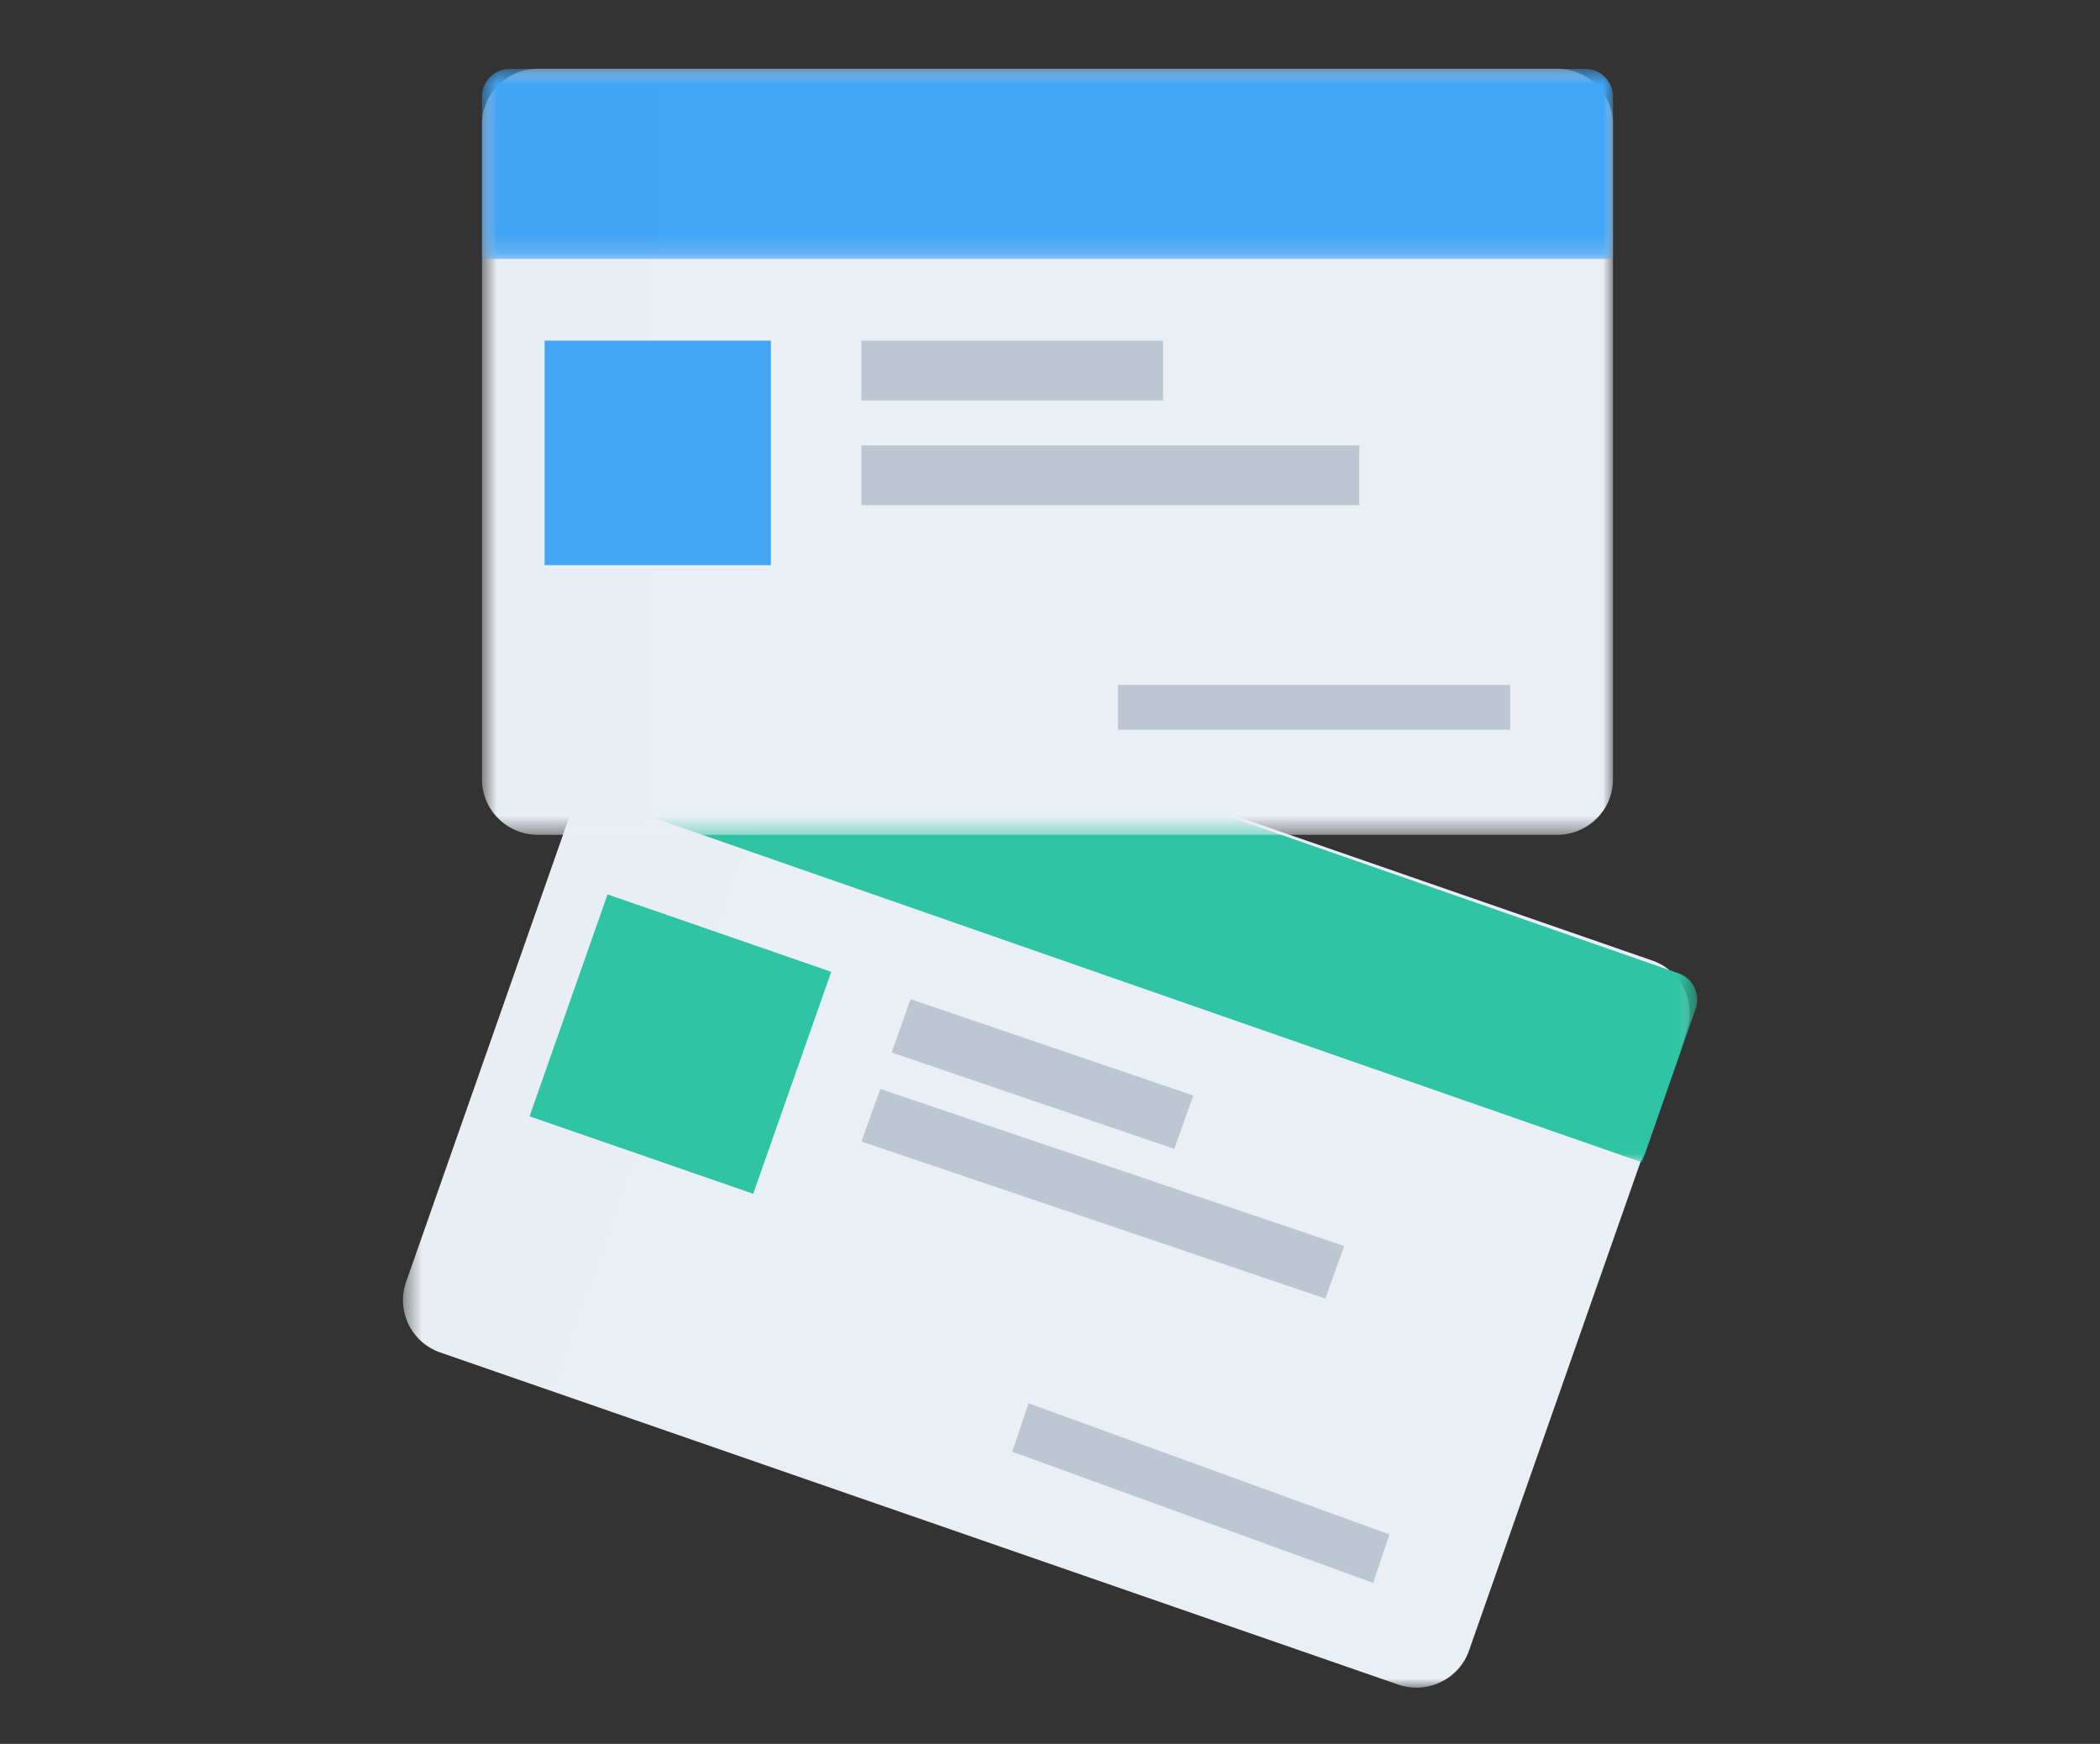 <?xml version="1.0" encoding="UTF-8"?>
<svg xmlns="http://www.w3.org/2000/svg" width="112" height="93" viewBox="0 0 112 93" fill="none">
  <rect x="0" y="0" width="112" height="93" fill="#333333" stroke="none"/>
  <mask id="mask0_11_354" style="mask-type:luminance" maskUnits="userSpaceOnUse" x="21" y="33" width="70" height="57">
    <path d="M21.491 33.349H90.112V90H21.491V33.349Z" fill="#EAEFF5"></path>
  </mask>
  <g mask="url(#mask0_11_354)">
    <path d="M23.477 72.124L74.573 89.836C76.113 90.37 77.811 89.556 78.347 88.025L89.947 54.977C90.48 53.438 89.664 51.758 88.125 51.225L37.029 33.513C35.49 32.979 33.792 33.794 33.255 35.325L21.655 68.373C21.123 69.912 21.939 71.591 23.477 72.124Z" fill="#EAEFF5"></path>
  </g>
  <mask id="mask1_11_354" style="mask-type:luminance" maskUnits="userSpaceOnUse" x="30" y="32" width="61" height="30">
    <path d="M30.62 32.947H90.517V61.986H30.62V32.947Z" fill="#2EC4A5"></path>
  </mask>
  <g mask="url(#mask1_11_354)">
    <path d="M30.62 42.137L87.573 61.987L90.436 53.786C90.703 53.016 90.297 52.176 89.528 51.906L35.364 33.031C34.595 32.765 33.755 33.169 33.484 33.937L30.62 42.137Z" fill="#2EC4A5"></path>
  </g>
  <mask id="mask2_11_354" style="mask-type:luminance" maskUnits="userSpaceOnUse" x="21" y="32" width="23" height="43">
    <g opacity="0.058">
      <path d="M21 32.861H43.298V74.184H21V32.861Z" fill="black"></path>
    </g>
  </mask>
  <g mask="url(#mask2_11_354)">
    <path opacity="0.058" d="M21.793 71.499L29.619 74.184L43.3 35.612L35.471 32.926C34.858 32.714 34.188 33.033 33.965 33.642L21.066 70.017C20.965 70.31 20.984 70.631 21.121 70.909C21.257 71.188 21.499 71.4 21.793 71.499Z" fill="black"></path>
  </g>
  <path d="M62.628 61.266L47.552 56.127L48.566 53.284L63.644 58.423L62.628 61.266Z" fill="#BDC7D1"></path>
  <path d="M70.683 69.248L45.943 60.875L46.949 58.073L71.69 66.446L70.683 69.248Z" fill="#BDC7D1"></path>
  <path d="M73.238 84.413L53.989 77.419L54.854 74.835L74.103 81.829L73.238 84.413Z" fill="#BDC7D1"></path>
  <path d="M40.172 63.661L28.241 59.532L32.403 47.697L44.333 51.825L40.172 63.661Z" fill="#2EC4A5"></path>
  <mask id="mask3_11_354" style="mask-type:luminance" maskUnits="userSpaceOnUse" x="25" y="3" width="62" height="42">
    <path d="M25.708 3.669H86.025V44.52H25.708V3.669Z" fill="#EAEFF5"></path>
  </mask>
  <g mask="url(#mask3_11_354)">
    <path d="M28.685 44.52H83.047C84.685 44.52 86.025 43.197 86.025 41.578V6.611C86.025 4.992 84.685 3.668 83.047 3.668H28.685C27.048 3.668 25.708 4.992 25.708 6.61V41.577C25.708 43.196 27.048 44.52 28.685 44.52Z" fill="#EAEFF5"></path>
  </g>
  <mask id="mask4_11_354" style="mask-type:luminance" maskUnits="userSpaceOnUse" x="25" y="3" width="62" height="11">
    <path d="M25.708 3.675H86.026V13.81H25.708V3.675Z" fill="#42A5F5"></path>
  </mask>
  <g mask="url(#mask4_11_354)">
    <path d="M25.708 13.81H86.026V5.146C86.026 4.336 85.361 3.674 84.549 3.674H27.185C26.372 3.674 25.708 4.336 25.708 5.146V13.81Z" fill="#42A5F5"></path>
  </g>
  <mask id="mask5_11_354" style="mask-type:luminance" maskUnits="userSpaceOnUse" x="25" y="3" width="11" height="42">
    <g opacity="0.058">
      <path d="M25.726 3.669H35.4V44.52H25.726V3.669Z" fill="black"></path>
    </g>
  </mask>
  <g mask="url(#mask5_11_354)">
    <path opacity="0.058" d="M26.933 44.52H35.4V3.668H26.933C26.269 3.668 25.726 4.192 25.726 4.83V43.356C25.726 43.996 26.269 44.519 26.934 44.519" fill="black"></path>
  </g>
  <path d="M45.943 21.358H62.034V18.165H45.943V21.358Z" fill="#BDC7D1"></path>
  <path d="M45.943 26.945H72.494V23.752H45.943V26.945Z" fill="#BDC7D1"></path>
  <path d="M59.621 38.917H80.54V36.523H59.621V38.917Z" fill="#BDC7D1"></path>
  <path d="M29.046 30.138H41.115V18.165H29.046V30.138Z" fill="#42A5F5"></path>
</svg>
